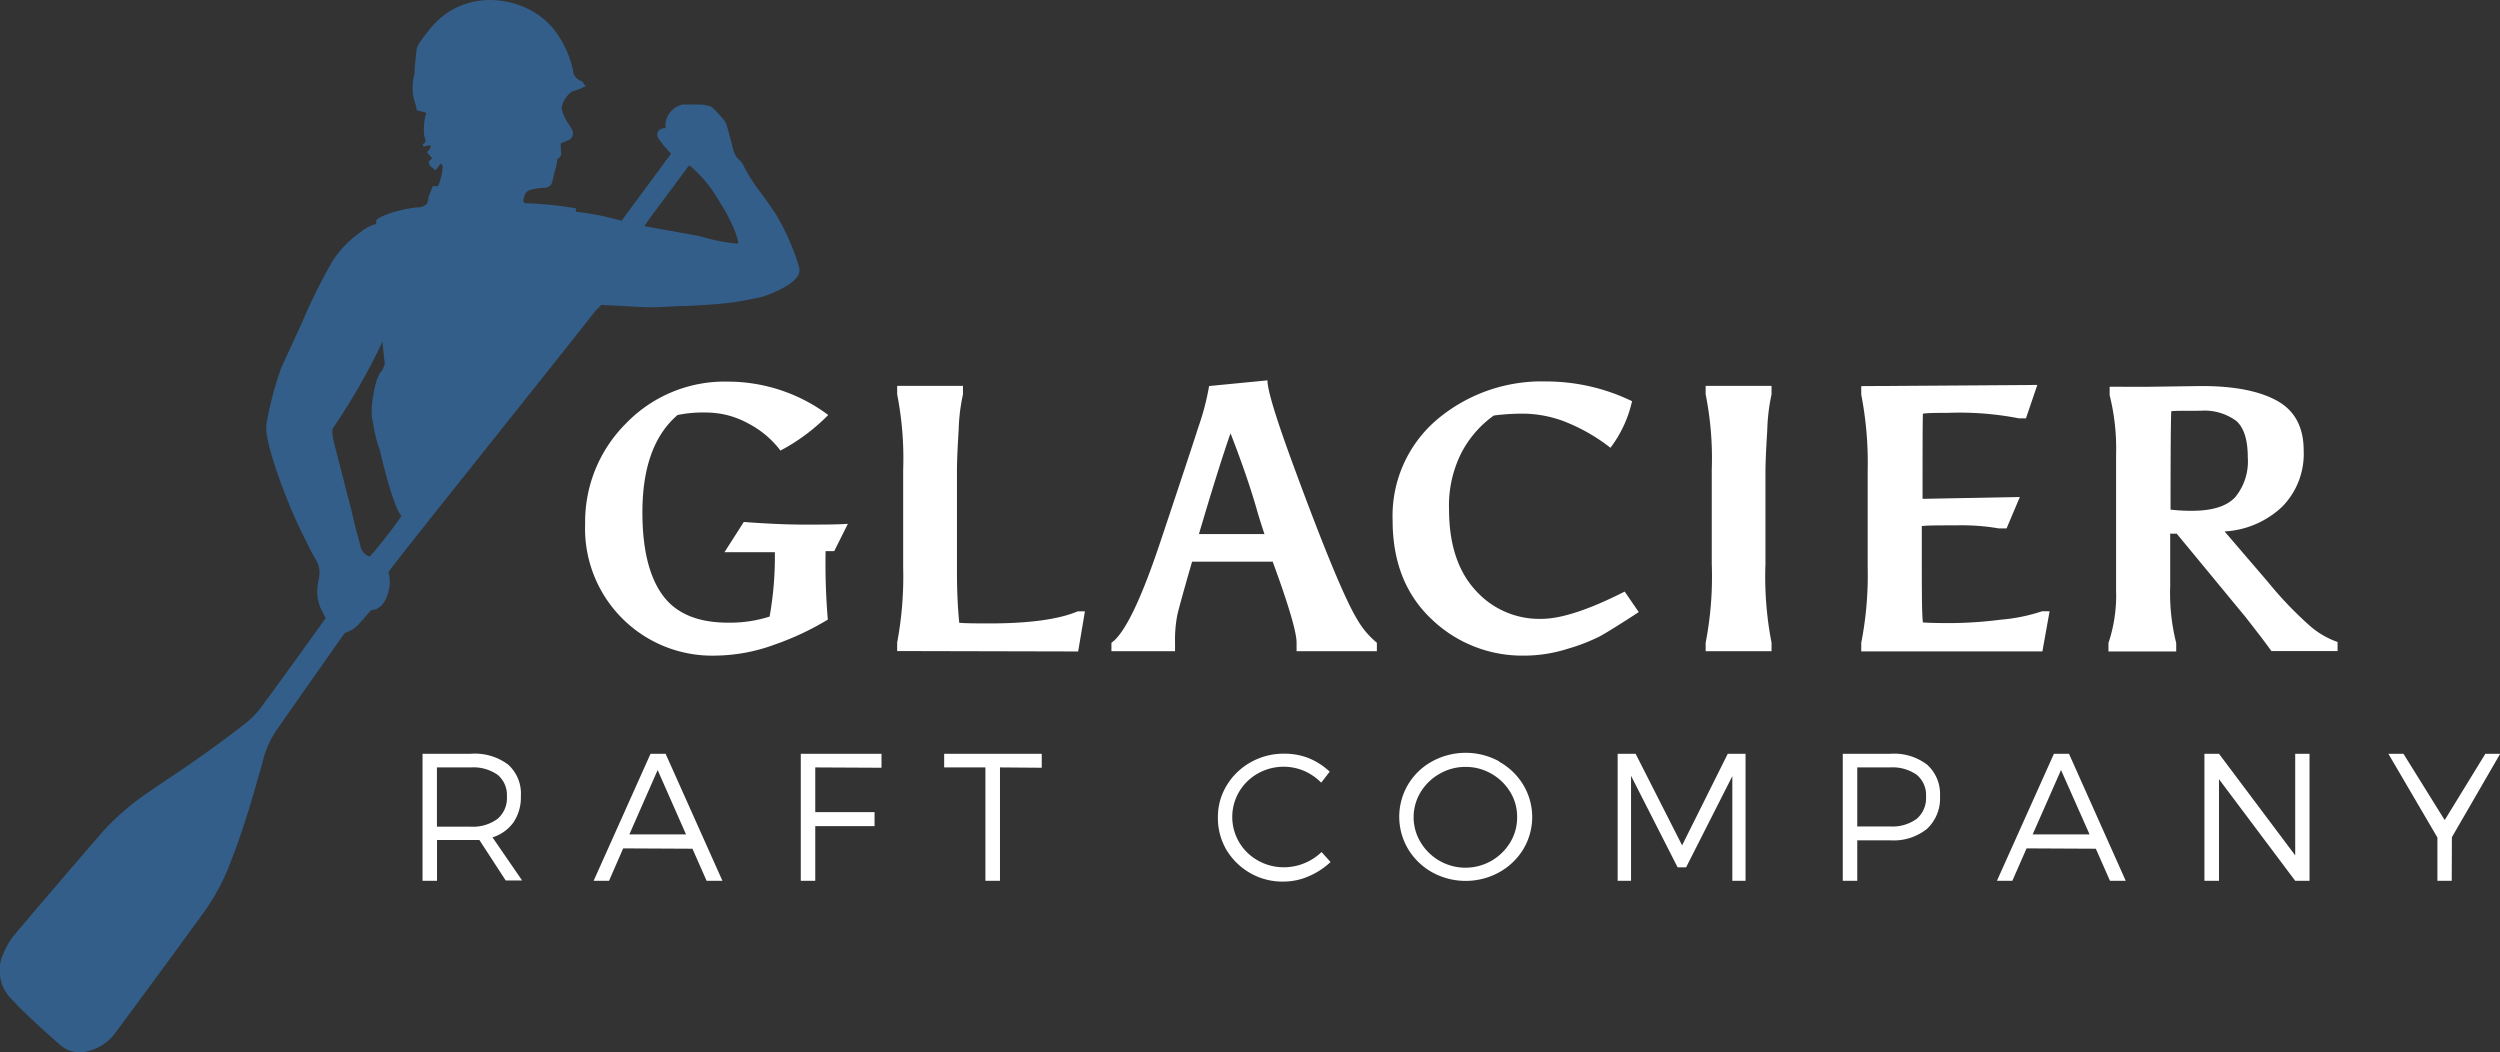 <svg id="Layer_1" data-name="Layer 1" xmlns="http://www.w3.org/2000/svg" viewBox="0 0 295.18 124.24"><rect x="0" y="0" width="295.18" height="124.24" fill="#333333" stroke="none"/><defs><style>.cls-1{fill:#fff;}.cls-2{fill:#325e89;}</style></defs><title>glacierrafting</title><path class="cls-1" d="M97.48,65.07a79.9,79.9,0,0,0,.26,8.09,33,33,0,0,1-6.23,2.93,20.75,20.75,0,0,1-7.09,1.32A15,15,0,0,1,69.09,61.83,16.37,16.37,0,0,1,73.91,50a16.15,16.15,0,0,1,12-4.94A19.82,19.82,0,0,1,97.79,49a22.89,22.89,0,0,1-5.64,4.2A11.26,11.26,0,0,0,88.35,50a10.25,10.25,0,0,0-4.89-1.29A15.06,15.06,0,0,0,80,49q-4.15,3.57-4.15,11.49,0,6.48,2.37,9.76T86,73.52a15.3,15.3,0,0,0,4.87-.72,40.45,40.45,0,0,0,.62-7.6H85.54l2.28-3.57q4.29.32,7.29.31c2,0,3.65,0,5-.09L98.5,65.07Z"/><path class="cls-1" d="M105.93,76.87v-1a42.21,42.21,0,0,0,.71-8.85V55.46a39.16,39.16,0,0,0-.71-8.9v-1h7.77v1a22.4,22.4,0,0,0-.51,4.2c-.13,2.12-.2,3.73-.2,4.83V67.53q0,3.27.27,6c.56.06,1.74.08,3.53.08,4.71,0,8.2-.47,10.46-1.43h.85l-.8,4.74Z"/><path class="cls-1" d="M150.27,66.32c-1.13,0-2.69,0-4.69,0s-3.61,0-4.83,0q-1.47,5.1-1.74,6.28a15.6,15.6,0,0,0-.27,3.29v1h-7.51v-1Q133.56,74.29,137,64t4.51-13.62a29.36,29.36,0,0,0,1.25-4.8l6.89-.67q0,1.7,2.95,9.74,5.51,15,7.64,18.47a10,10,0,0,0,2.33,2.77v1h-9.48v-1Q153.09,74,150.27,66.32Zm-5-15.11q-1.47,4.24-3.71,11.85h7.74q-.27-.77-.81-2.55Q147.38,56.54,145.31,51.21Z"/><path class="cls-1" d="M171.09,60.11q0,6.17,3.11,9.57A10.09,10.09,0,0,0,182,73.07q3.48,0,9.83-3.22l1.66,2.42q-3.36,2.19-4.59,2.86a21.77,21.77,0,0,1-3.79,1.47,17,17,0,0,1-5.12.81,15.45,15.45,0,0,1-11-4.34q-4.56-4.33-4.56-11.62A14.93,14.93,0,0,1,169.6,49.6a19.16,19.16,0,0,1,13-4.56,23.22,23.22,0,0,1,10.1,2.33,14.25,14.25,0,0,1-2.55,5.5,21.53,21.53,0,0,0-5.58-3.16,14.1,14.1,0,0,0-4.59-.87,26.7,26.7,0,0,0-3.6.22,12.43,12.43,0,0,0-3.82,4.39A13.77,13.77,0,0,0,171.09,60.11Z"/><path class="cls-1" d="M208.45,55.9V66.59a40.91,40.91,0,0,0,.72,9.3v1h-7.78v-1a40.91,40.91,0,0,0,.72-9.3V55.46a38.43,38.43,0,0,0-.72-8.9v-1h7.78v1a23,23,0,0,0-.51,4.32C208.52,53.07,208.45,54.74,208.45,55.9Z"/><path class="cls-1" d="M229.91,48.75c-1.23,0-2.18,0-2.87.09C227,50.21,227,53.57,227,58.9l11.49-.22-1.57,3.71H236a25.73,25.73,0,0,0-5-.36c-2.19,0-3.56,0-4.09.09v2.37c0,5,0,8,.13,9,.69.06,1.82.08,3.42.08a49.06,49.06,0,0,0,5.75-.4,20.91,20.91,0,0,0,4.91-1H242l-.85,4.74H219.76v-1a41.63,41.63,0,0,0,.76-9V55.59a41.91,41.91,0,0,0-.76-9v-1l20.79-.14-1.34,3.94h-.85A36.55,36.55,0,0,0,229.91,48.75Z"/><path class="cls-1" d="M253.55,45.67l6.39-.09q5.78,0,8.92,1.74T272,53.2a8.88,8.88,0,0,1-2.55,6.64,10.78,10.78,0,0,1-6.79,2.91l5.1,5.94a44.42,44.42,0,0,0,5,5.23A10,10,0,0,0,276,75.8v1.07h-7.82q-.63-.93-3.09-4.07L257,63a4.52,4.52,0,0,1-.76,0v6.21a24,24,0,0,0,.71,6.71v1h-8v-1a17.77,17.77,0,0,0,.9-6.26v-16a25.86,25.86,0,0,0-.76-7v-1Q250.42,45.67,253.55,45.67ZM265.4,54c0-2.08-.46-3.52-1.37-4.31a6.35,6.35,0,0,0-4.24-1.19c-1.93,0-3.07,0-3.42.05-.06.89-.09,4.77-.09,11.62a19.81,19.81,0,0,0,2.54.14q3.58,0,5.08-1.59A6.64,6.64,0,0,0,265.4,54Z"/><path class="cls-1" d="M56.6,99.18c-.43,0-.76,0-1,0h-4V104H49.89V89h5.7A6.53,6.53,0,0,1,60,90.28,4.6,4.6,0,0,1,61.5,94a5.28,5.28,0,0,1-.86,3.08,4.83,4.83,0,0,1-2.49,1.79l3.5,5.09H59.71Zm2.15-2.5a3.21,3.21,0,0,0,1.1-2.63,3.09,3.09,0,0,0-1.1-2.57,5,5,0,0,0-3.16-.87h-4v7h4A4.9,4.9,0,0,0,58.75,96.68Z"/><path class="cls-1" d="M73.58,100.17,71.91,104H70.09l6.72-15h1.78l6.71,15H83.43l-1.67-3.79Zm4.07-9.25-3.34,7.6H81Z"/><path class="cls-1" d="M96.26,90.61v5.28h7v1.65h-7V104H94.55V89h9.53v1.65Z"/><path class="cls-1" d="M118.07,90.61V104h-1.72V90.61h-4.87V89H123v1.65Z"/><path class="cls-1" d="M154.48,89.5A8.14,8.14,0,0,1,157,91.11l-1,1.3a6.56,6.56,0,0,0-2-1.38,6.2,6.2,0,0,0-5.47.29,6,6,0,0,0-2.21,2.14,5.87,5.87,0,0,0,0,6,5.88,5.88,0,0,0,2.22,2.15,6.13,6.13,0,0,0,3.07.79,6.35,6.35,0,0,0,2.38-.47,6.47,6.47,0,0,0,2.05-1.33l1.06,1.18a8.91,8.91,0,0,1-2.59,1.69,7.45,7.45,0,0,1-3,.62,7.65,7.65,0,0,1-3.89-1,7.77,7.77,0,0,1-2.82-2.76,7.39,7.39,0,0,1-1-3.83,7.13,7.13,0,0,1,1.05-3.78,7.67,7.67,0,0,1,2.84-2.73,7.9,7.9,0,0,1,3.93-1A7.77,7.77,0,0,1,154.48,89.5Z"/><path class="cls-1" d="M177,89.93a7.63,7.63,0,0,1,2.85,2.73,7.38,7.38,0,0,1,0,7.62A7.68,7.68,0,0,1,177,103a8.21,8.21,0,0,1-7.89,0,7.68,7.68,0,0,1-2.85-2.75,7.46,7.46,0,0,1,0-7.63,7.48,7.48,0,0,1,2.85-2.73,8.25,8.25,0,0,1,7.89,0Zm-7,1.42a6.13,6.13,0,0,0-2.24,2.14,5.71,5.71,0,0,0,0,6,6.17,6.17,0,0,0,10.54,0,5.63,5.63,0,0,0,.83-3,5.54,5.54,0,0,0-.83-3,6.08,6.08,0,0,0-2.22-2.14,6,6,0,0,0-3-.8A6.07,6.07,0,0,0,170,91.35Z"/><path class="cls-1" d="M204.54,104l0-12.36-5.46,10.77h-1L192.58,91.6V104H191V89h2.12l5.49,10.81L204,89h2.1v15Z"/><path class="cls-1" d="M227.53,90.28A4.65,4.65,0,0,1,229.06,94a4.91,4.91,0,0,1-1.53,3.86,6.27,6.27,0,0,1-4.32,1.36h-3.92V104h-1.71V89h5.63A6.41,6.41,0,0,1,227.53,90.28Zm-8.24,7.3h3.86a4.86,4.86,0,0,0,3.16-.9,3.21,3.21,0,0,0,1.1-2.63,3.09,3.09,0,0,0-1.1-2.57,5,5,0,0,0-3.16-.87h-3.86Z"/><path class="cls-1" d="M239.28,100.17,237.6,104h-1.82l6.73-15h1.78l6.7,15h-1.86l-1.67-3.79Zm4.07-9.25L240,98.52h6.72Z"/><path class="cls-1" d="M271,104l-9-12v12h-1.72V89H262L271,101V89h1.69v15Z"/><path class="cls-1" d="M289.48,104h-1.69V98.89L282,89h1.78l4.87,7.83,4.8-7.83h1.75l-5.7,9.85Z"/><path id="final-duder" class="cls-2" d="M94.33,31.47a27.59,27.59,0,0,0-2.67-6.1c-.52-.78-1.15-1.72-1.72-2.47a20.52,20.52,0,0,1-2.2-3.44,1.91,1.91,0,0,0-.49-.61,2.47,2.47,0,0,1-.69-1.24c-.21-.86-.44-1.71-.68-2.56a2.3,2.3,0,0,0-.36-.83,13.72,13.72,0,0,0-1.37-1.48c-.24-.22-.32-.19-.66-.28a3.51,3.51,0,0,0-.79-.12l-2.15,0a.41.41,0,0,0-.17.07,2.56,2.56,0,0,0-1.8,2.15c0,.17,0,.6,0,.58a1,1,0,0,0-.82.3.82.82,0,0,0-.09.79,11.54,11.54,0,0,0,1,1.3,5.48,5.48,0,0,0,.57.6c-.16.25-.53.72-.68.93-1.65,2.23-5.17,7-5.17,7l-.46-.12-1.44-.36c-.71-.15-2.18-.44-2.79-.49L68,25a1.87,1.87,0,0,0,0-.4,42.55,42.55,0,0,0-6-.61c-.09,0-.17-.17-.22-.26s.21-.85.34-1a1.14,1.14,0,0,1,.39-.27,6.68,6.68,0,0,1,1.44-.27h.34a1.38,1.38,0,0,0,.74-.34,1.71,1.71,0,0,0,.23-.59,12.9,12.9,0,0,1,.39-1.48c.06-.25.09-.5.13-.76,0-.08,0-.22,0-.23.7-.32.44-.91.43-1.43v-.43l.72-.31a.91.91,0,0,0,.53-1.45c-.21-.41-.51-.76-.71-1.17a5,5,0,0,1-.44-1.24,3,3,0,0,1,1.23-1.95l.87-.29c.28-.09.3-.18.78-.34-.36-.28-.3-.52-.54-.6a1.45,1.45,0,0,1-1-1.29,11.76,11.76,0,0,0-2-4.48C62.78-.29,55.44-1.82,51.12,3a22.07,22.07,0,0,0-1.71,2.24,2,2,0,0,0-.25.86c-.09.73-.15,1.45-.22,2.18a1.65,1.65,0,0,1,0,.45,5.81,5.81,0,0,0,.14,3.64c.05.21.09.42.13.65l1.12.29a6.64,6.64,0,0,0-.24,2.7c.19.66.23.81-.18,1,0,.11.09.22.13.32a2.6,2.6,0,0,1,.76-.17c.21.41-.32.52-.35.89l.58.63-.4.37c0,.17.08.33.11.5l.68.57.62-.83c.11.16.24.25.24.33a7,7,0,0,1-.56,2.36l-.34,0-.28,0c-.07.19-.14.39-.23.59-.61,1.34,0,1.47-1.21,1.9-1.51,0-4.7.87-5.24,1.54,0,.05,0,.37,0,.43a4.67,4.67,0,0,0-1.79.93,12.4,12.4,0,0,0-3.36,3.44,68.31,68.31,0,0,0-3.59,7.22c-.89,2-2.24,4.82-2.55,5.61a41.27,41.27,0,0,0-1.66,6.33C31.06,52.15,34.1,59.6,35,61.54c1,2.14,1.91,3.9,2.23,4.44.88,1.45.33,2.34.24,3.48a5,5,0,0,0,.66,2.89l.32.64c-2.59,3.59-5.13,7.16-7.74,10.68a10.53,10.53,0,0,1-2.07,2c-1.77,1.38-3.59,2.71-5.43,4s-3.94,2.66-5.87,4A29.11,29.11,0,0,0,12,98.34q-5.11,5.91-10.16,11.87a9,9,0,0,0-1.45,2.4,4.74,4.74,0,0,0,.84,5.22c1.85,2,3.88,3.78,5.9,5.58a3.53,3.53,0,0,0,3.54.62,5.56,5.56,0,0,0,2.89-2q5.3-7.15,10.54-14.35a26.09,26.09,0,0,0,3.25-6.21C28.81,97.73,29.91,93.87,31,90a11.59,11.59,0,0,1,1.52-3.6c2.63-3.78,5.28-7.53,7.92-11.29.12-.17.27-.39.44-.44a3.55,3.55,0,0,0,1.63-1.15c.48-.48.85-1,1.34-1.49,1.88,0,2.52-3.28,2-4.44.21-.29.39-.57.6-.83,2.29-3,18.56-23.3,23.85-30.05L71,36l4.9.26c1.28.08,3.94-.11,4.61-.13,1.27,0,4.85-.24,6.27-.46,1.08-.17,2.28-.41,3.09-.6s3.37-1.23,4.13-2.23A1.39,1.39,0,0,0,94.33,31.47ZM43.66,65.72a1.68,1.68,0,0,1-1.12-1.27c-.13-.65-.38-1.45-.55-2.1s-.51-2.19-.64-2.69c-.35-1.26-1.27-4.93-1.64-6.33-.68-2.54-.5-2.62-.24-3a76.52,76.52,0,0,0,5.7-10c.08,1.24.2,2,.26,2.57,0,.34.06,0,0,.08s-.22.7-.39.87c-.87.85-1.34,4.67-1.09,5.64.11.41.18,1.09.28,1.5s.22.94.35,1.41c.08.29.24.56.3.85.19,1,1.67,6.92,2.53,7.67A54.61,54.61,0,0,1,43.66,65.72Zm43.4-36.95a22,22,0,0,1-4.38-.87c-1.33-.27-6.55-1.17-6.6-1.21s3.56-4.81,5.27-7.16a3.86,3.86,0,0,1,.34.24A15.66,15.66,0,0,1,85.05,24C86.24,25.71,87.48,28.76,87.06,28.77Z"/></svg>